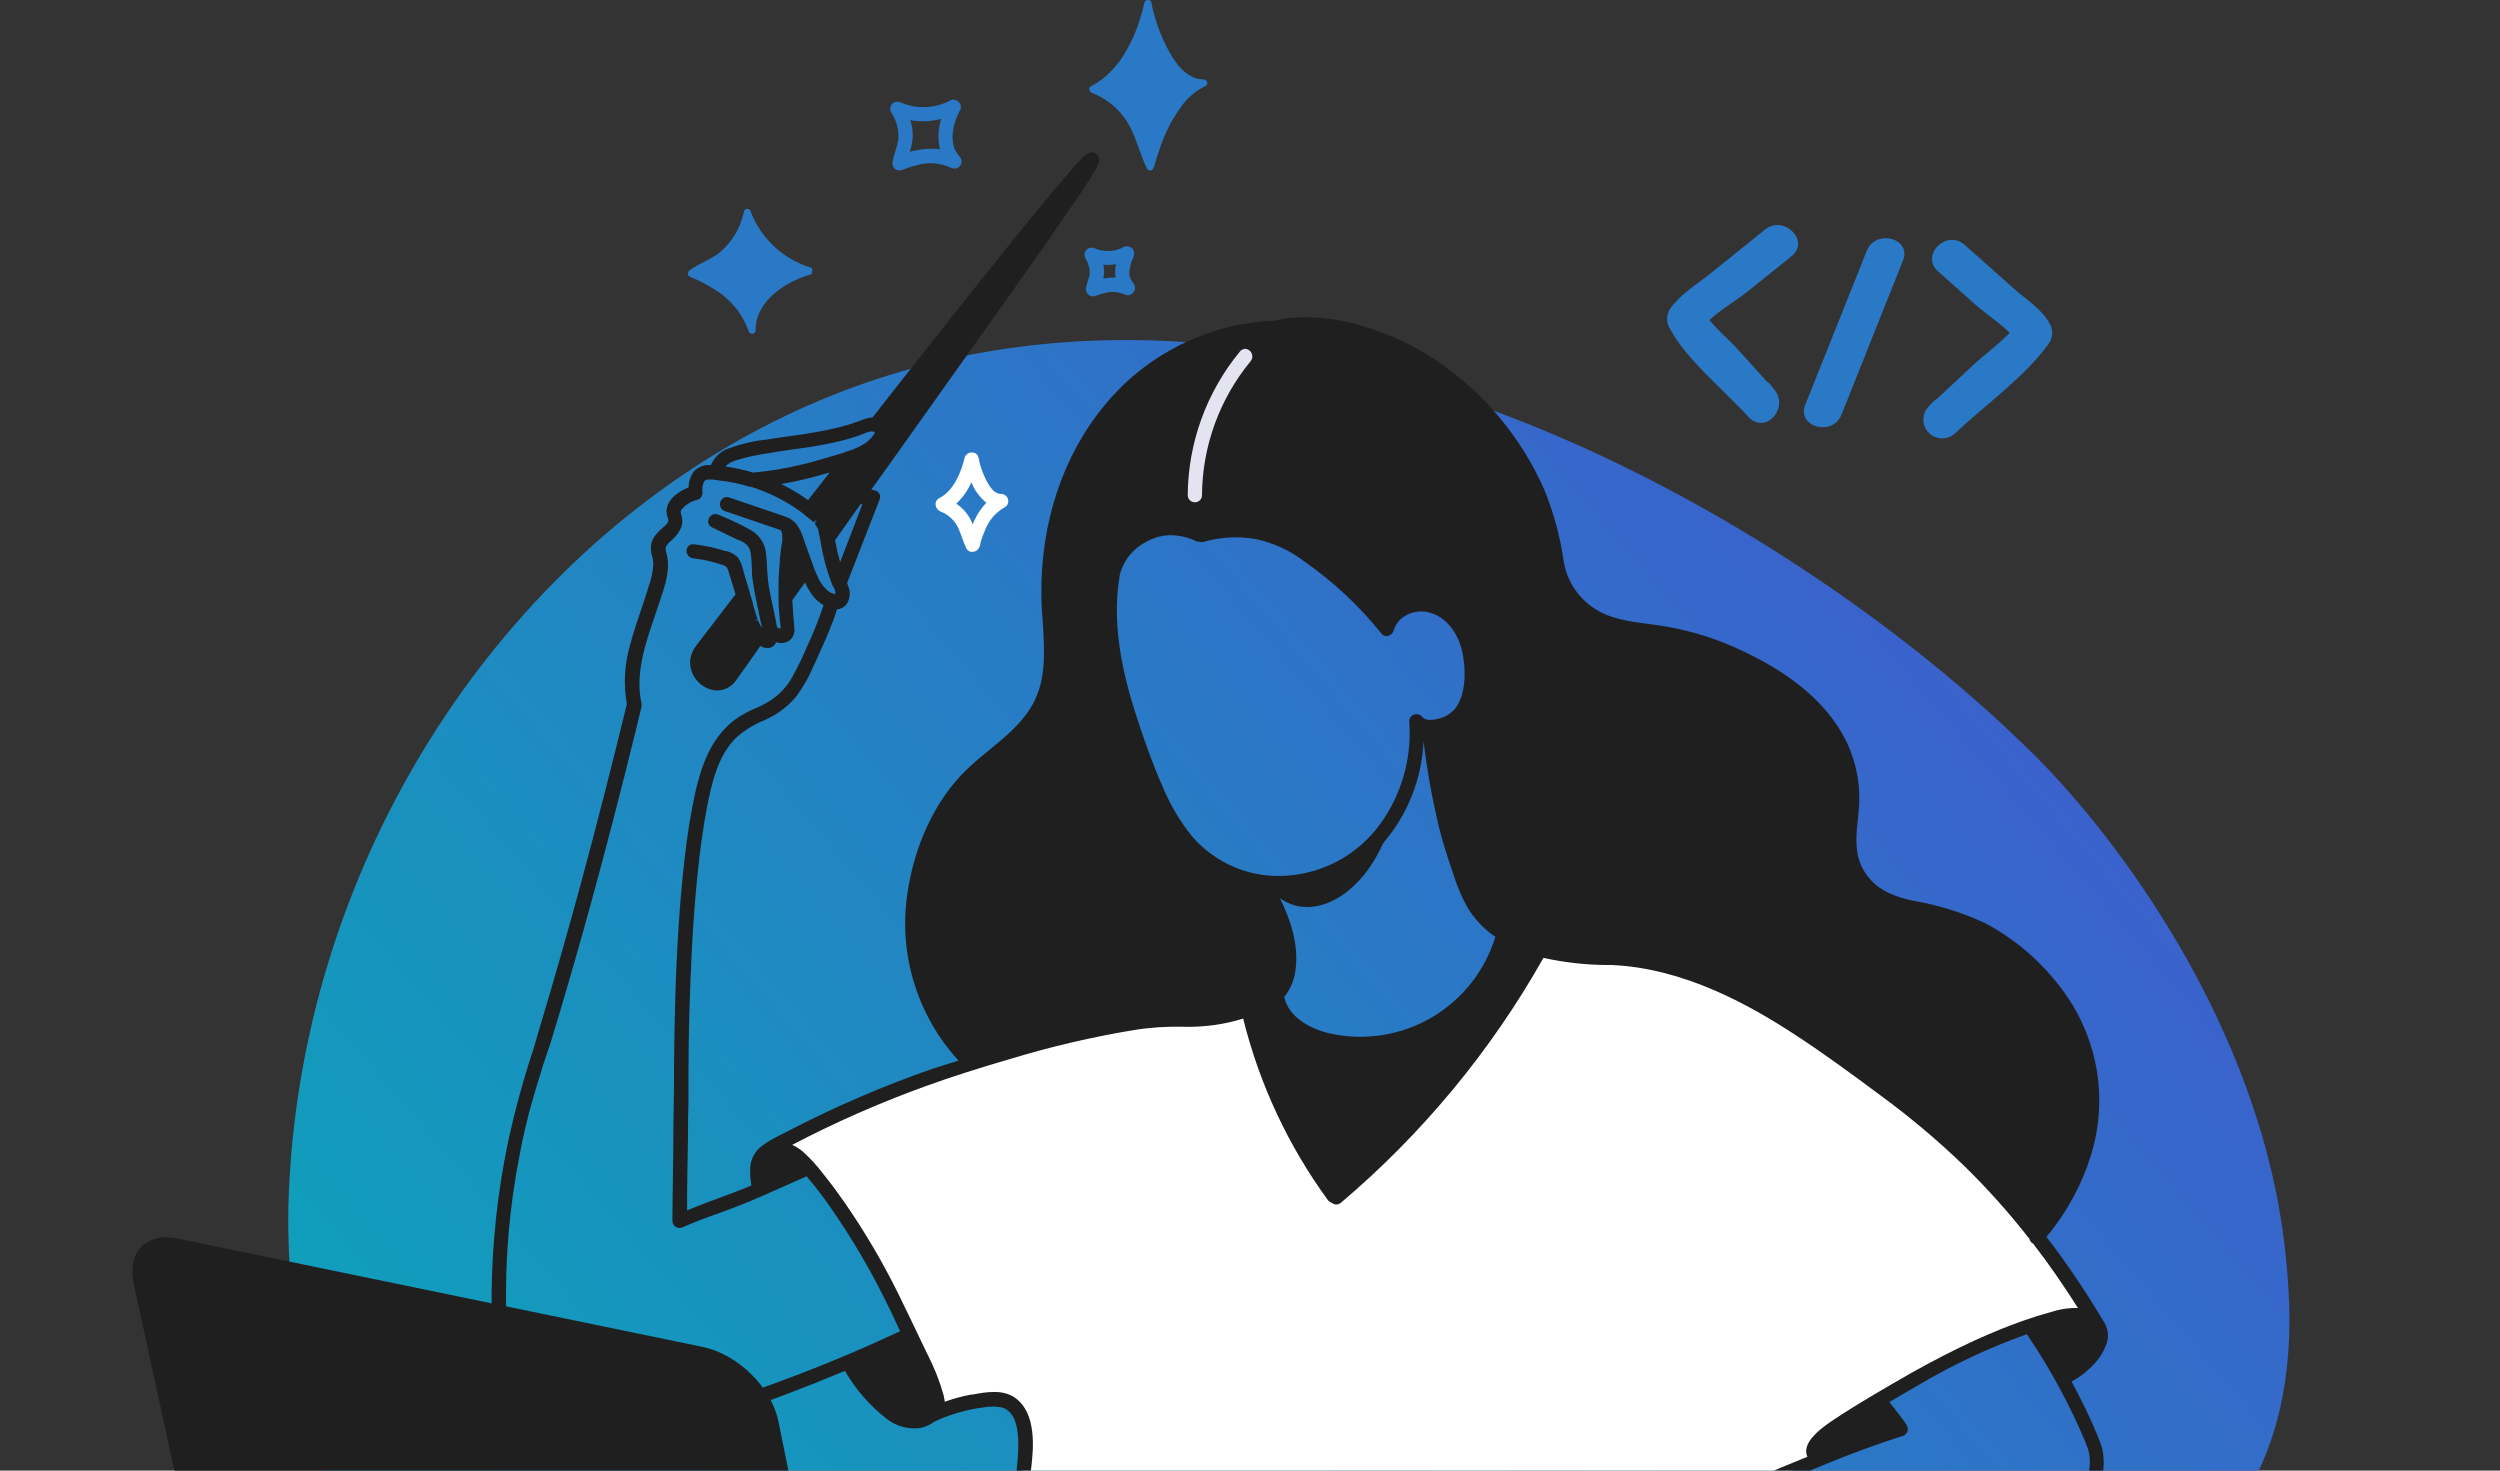 <svg width="340" height="200" viewBox="0 0 340 200" xmlns="http://www.w3.org/2000/svg" xmlns:xlink="http://www.w3.org/1999/xlink" fill="#ff0000">
	<rect x="0" y="0" width="340" height="200" fill="#333333" stroke="none"/>
	<desc>
			Created with Pixso.
	</desc>
	<defs>
		<clipPath id="clip20_32533">
			<rect id="для кого – обрезанно" width="340" height="200" fill="white" fill-opacity="0"/>
		</clipPath>
		<linearGradient x1="311.366" y1="46.257" x2="29.064" y2="288.213" id="paint_linear_3_19270_0" gradientUnits="userSpaceOnUse">
			<stop stop-color="#4651D1"/>
			<stop offset="1" stop-color="#00B5B5"/>
		</linearGradient>
	</defs>
	<g clip-path="url(#clip20_32533)">
		<path id="Vector" d="M294.79 214.62C276.21 227.74 265.83 216.78 242.33 225.91C214.4 236.77 219.58 262.37 193.06 278.66C163.09 297.12 118.34 286.26 90.31 267.69C38.49 233.35 39.06 169.93 39.22 164.03C40.37 120.86 64.26 81.07 98.97 60.73C165.27 21.88 243.85 69.9 276.81 102.83C287.49 113.45 307.51 139.44 310.8 170.24C311.85 180.1 313.4 201.45 294.79 214.62Z" fill="url(#paint_linear_3_19270_0)" fill-opacity="1" fill-rule="nonzero"/>
		<path id="Vector" d="M230.71 219.47C223.09 220.92 215.57 222.92 208.23 225.45C201.06 229.41 196.47 236.87 189.67 241.43C186.87 243.19 183.92 244.69 180.85 245.91L172.54 249.59C170.71 250.38 168.87 251.19 166.96 251.8C166.71 251.93 166.43 252 166.16 252C165.88 252 165.6 251.93 165.35 251.8C165.15 251.59 165.03 251.32 165.02 251.03C165 250.74 165.09 250.45 165.27 250.22C165.65 249.78 166.13 249.45 166.67 249.25L180.43 242.39C180.26 241.42 178.87 241.42 177.91 241.61L157.57 246.38C156.61 246.68 155.59 246.75 154.6 246.58C154.11 246.49 153.66 246.22 153.35 245.83C153.03 245.44 152.86 244.95 152.86 244.45L153.23 244.33C153 244.33 152.77 244.26 152.58 244.14C152.34 243.91 152.2 243.6 152.19 243.27C152.17 242.94 152.29 242.62 152.5 242.37C152.96 241.88 153.53 241.53 154.16 241.34C161.08 238.65 167.96 235.87 174.82 233C176.01 232.51 177.44 231.26 176.66 230.23C176.18 229.82 175.56 229.62 174.93 229.66C171.34 229.8 167.79 230.39 164.34 231.41C156.41 233.75 154.75 233.35 154.14 232.52C154 232.38 153.91 232.2 153.89 232C153.78 229.41 169.38 226.48 170.88 226.18C175.31 225.46 179.6 224.04 183.58 221.95C184.81 221.25 186.35 220.25 186.17 219.48C186.08 219.1 185.62 218.37 183.41 218.39C181.15 218.55 178.88 218.34 176.69 217.77C175.6 217.48 174.6 216.91 173.78 216.12C172.97 215.33 172.37 214.35 172.04 213.27C171.94 212.97 171.94 212.66 172.04 212.36C172.3 211.74 173.16 211.66 173.84 211.78C176.11 212.16 178.13 213.49 180.39 213.92C182.07 214.19 183.77 214.24 185.46 214.06C190.74 213.88 192.35 214.31 196.02 214.31C200.9 214.19 205.74 213.46 210.43 212.13C219.39 209.95 228.24 206.53 246.37 198.87L247.52 198.39C247.32 198.32 247.14 198.2 246.99 198.05C246.84 197.9 246.73 197.72 246.65 197.53C246.31 196.24 248.92 194.53 250.27 193.64C254.97 190.57 259.83 187.74 264.84 185.18C267.84 183.62 270.45 182.46 272.48 181.64C276.37 180.04 275.07 180.93 278.87 179.45C279.72 179.08 280.62 178.87 281.54 178.86C282.85 178.9 284.12 179.33 285.19 180.08C281.9 174.9 278.25 169.95 274.27 165.29C266.24 156.11 257.02 148.05 246.85 141.32C242.08 138.13 231.3 131.02 223.99 130.8C221.16 130.74 218.34 130.52 215.53 130.16C212.97 129.83 210.89 129.44 209.52 129.19C202.41 142.02 193.01 153.45 181.8 162.91C175.82 155.47 171.83 146.63 170.2 137.22C168.78 137.69 167.34 138.07 165.88 138.37C161.79 138.97 155.96 139 154.73 139.1C150.02 139.5 136.55 142.6 123.91 147.5C117.66 149.92 111.56 152.69 105.62 155.8C106.81 156.26 107.92 156.88 108.93 157.64C110.69 159.07 112.15 160.82 113.23 162.81C117.17 168.77 120.71 175 123.82 181.44C124.7 183.23 125.41 185.1 126.3 186.89C126.97 188.06 127.33 189.38 127.35 190.73C127.35 191.2 127.31 191.68 127.22 192.15C128.69 191.74 130.81 191.18 133.39 190.77C135.78 190.36 136.97 190.16 137.51 190.37C140.56 191.59 138.79 200.55 138.03 210.7C137.55 217.11 137.48 223.55 137.81 229.97C141.23 241.37 146.88 247.78 150.89 251.35C173.79 271.4 219.62 263.75 237.97 237.93C242.3 231.75 245.26 224.71 246.64 217.29C241.84 217.7 236.55 218.38 230.71 219.47Z" fill="#FFFFFF" fill-opacity="1" fill-rule="nonzero"/>
		<path id="Vector" d="M132.06 144.67C129.78 142.25 124.56 135.93 124.05 126.91C123.5 117.11 127.94 108.99 131.74 105.71C135.39 102.58 138.12 100.4 141.58 95.63C145.26 90.58 138.89 79.32 146.53 62.74C149.46 56.45 154.35 51.28 160.46 47.98C164.37 45.95 168.68 44.79 173.09 44.59C178.71 44.01 184.38 44.83 189.6 46.99C203.42 52.82 209.1 66.82 209.81 68.66C212.63 75.94 211.02 78.56 214.54 82.15C218.87 86.57 222.87 84.16 232.54 87.74C235.15 88.71 248.08 93.39 251.35 103.86C253.39 110.32 249.8 114.55 253.05 119.58C256.94 125.51 263.43 122.65 272.2 128.06C279.85 132.78 285.16 142.78 284.39 152.46C283.79 158.44 281.18 164.03 276.99 168.33C272.27 162.57 267.1 157.2 261.54 152.25C255.39 146.77 233.95 131.32 223.98 130.88C223.19 130.88 219.94 130.57 215.52 130.24C210.2 129.84 207.21 129 204.48 127.15C200.78 124.63 199.63 120.86 197.33 113.87C195.79 109.02 194.79 104.02 194.35 98.95C195.66 98.64 198 98.95 199.45 95.64C202.37 90.88 198.04 82.3 193.72 82.27C192.63 82.24 191.55 82.55 190.63 83.15C189.72 83.74 189 84.6 188.58 85.61C186.74 83.02 178.44 71.9 166.97 72.25C165.67 72.3 164.39 72.48 163.13 72.8C162 72.29 160.78 72.01 159.53 71.98C158.29 71.95 157.06 72.17 155.9 72.63C153.09 73.91 151.94 76.58 151.34 78.01C150.48 80.08 149.19 84.56 154.41 99.61C159.06 113.02 162.25 115.68 163.86 116.82C166.23 118.49 168.94 119.62 171.8 120.14C171.8 120.14 175.68 125.86 175.07 132.68C174.72 136.5 169.6 138.07 165.87 138.43C162.14 138.79 155.89 138.66 151 139.53C146.1 140.39 132.06 144.67 132.06 144.67Z" fill="#1F1F1F" fill-opacity="1" fill-rule="nonzero"/>
		<path id="Vector" d="M137.11 67.99C137.07 67.76 136.95 67.55 136.77 67.4C136.59 67.25 136.37 67.17 136.13 67.17C135.16 67.17 134.56 66.12 134.14 65.34C133.64 64.37 133.29 63.34 133.08 62.27C133.05 62.05 132.94 61.86 132.77 61.72C132.6 61.59 132.38 61.52 132.16 61.54C131.94 61.53 131.73 61.6 131.55 61.73C131.38 61.86 131.25 62.04 131.19 62.25C130.72 64.19 129.75 66.72 127.74 67.75C127.58 67.82 127.45 67.94 127.36 68.09C127.27 68.24 127.23 68.41 127.24 68.58C127.24 68.79 127.31 68.99 127.43 69.16C127.54 69.34 127.71 69.47 127.9 69.56C128.96 69.96 129.83 70.77 130.32 71.8C130.51 72.21 130.67 72.64 130.83 73.1C131 73.6 131.2 74.1 131.43 74.58C131.49 74.69 131.56 74.79 131.66 74.87C131.76 74.95 131.87 75.01 131.99 75.04C132.09 75.06 132.19 75.06 132.29 75.04C132.46 75.04 132.62 75 132.77 74.92C132.93 74.8 133.06 74.66 133.16 74.49C133.25 74.32 133.31 74.14 133.34 73.95L133.34 73.81C133.5 73.26 133.69 72.73 133.92 72.21C134.41 70.86 135.36 69.73 136.6 69.01C136.79 68.92 136.94 68.78 137.03 68.59C137.13 68.4 137.15 68.19 137.11 67.99ZM130.06 68.5C130.94 67.67 131.63 66.68 132.11 65.58C132.53 66.67 133.24 67.63 134.14 68.37C133.44 69.12 132.87 69.98 132.45 70.91L132.28 71.29C132.16 71 132.03 70.72 131.88 70.44C131.43 69.66 130.81 69 130.06 68.5Z" fill="#FFFFFF" fill-opacity="1" fill-rule="nonzero"/>
		<path id="Vector" d="M163.7 10.8C161.38 10.8 159.82 8.58 158.85 6.73C157.78 4.73 157.02 2.57 156.58 0.34C156.58 0.29 156.56 0.24 156.53 0.19C156.5 0.14 156.47 0.1 156.42 0.07C156.38 0.04 156.33 0.02 156.28 0.01C156.22 -0.01 156.17 -0.01 156.12 0C156.01 -0.01 155.9 0.02 155.82 0.08C155.73 0.14 155.67 0.24 155.65 0.34C154.68 4.63 152.53 9.63 148.37 11.73C147.96 11.94 148.14 12.47 148.49 12.62C150.81 13.52 152.7 15.25 153.8 17.48C154.67 19.24 155.12 21.18 156 22.94C156.04 23.01 156.1 23.07 156.17 23.12C156.25 23.16 156.33 23.18 156.42 23.18C156.9 23.18 156.97 22.6 157.08 22.21C157.29 21.49 157.52 20.78 157.78 20.07C158.48 17.95 159.53 15.96 160.89 14.17C161.7 13.13 162.74 12.28 163.94 11.71C164.41 11.5 164.15 10.81 163.7 10.8Z" fill="#2A79C6" fill-opacity="1" fill-rule="nonzero"/>
		<path id="Vector" d="M279 239.35C276.93 239.35 275.53 237.35 274.65 235.71C273.7 233.92 273.02 232 272.64 230.01C272.64 229.88 272.59 229.76 272.49 229.67C272.4 229.58 272.28 229.53 272.15 229.53C272.02 229.53 271.9 229.58 271.81 229.67C271.72 229.76 271.67 229.88 271.67 230.01C270.76 233.84 268.89 238.3 265.17 240.18C264.76 240.4 264.93 240.92 265.28 241.07C267.34 241.86 269.03 243.4 270.01 245.37C270.79 246.94 271.19 248.67 271.96 250.23C272 250.3 272.06 250.37 272.14 250.41C272.21 250.45 272.3 250.47 272.38 250.47C272.94 250.4 273.01 249.61 273.14 249.17C273.44 248.18 273.8 247.21 274.2 246.25C275.24 243.87 276.73 241.32 279.18 240.19C279.7 240.04 279.45 239.36 279 239.35Z" fill="#2A79C6" fill-opacity="1" fill-rule="nonzero"/>
		<path id="Vector" d="M130.5 21.28C129.03 19.77 129.45 17.1 130.5 15.1C130.58 14.99 130.64 14.86 130.67 14.72C130.69 14.58 130.68 14.44 130.64 14.31C130.62 14.22 130.59 14.14 130.55 14.06C130.43 13.86 130.24 13.7 130.02 13.62C129.89 13.56 129.75 13.53 129.61 13.54C129.47 13.55 129.33 13.6 129.21 13.68C128.18 14.22 127.04 14.52 125.88 14.57C124.72 14.61 123.56 14.39 122.5 13.93C122.3 13.84 122.08 13.81 121.87 13.85C121.66 13.89 121.47 13.99 121.32 14.15C121.18 14.3 121.1 14.49 121.08 14.69C121.05 14.89 121.09 15.1 121.19 15.27C121.95 16.39 122.29 17.73 122.17 19.07C122.08 19.54 121.95 20.01 121.8 20.46C121.62 20.96 121.49 21.48 121.39 22C121.35 22.2 121.36 22.41 121.44 22.6C121.52 22.78 121.66 22.94 121.84 23.04C121.98 23.13 122.16 23.18 122.33 23.18C122.58 23.16 122.82 23.1 123.04 22.99L123.18 22.93C123.7 22.73 124.23 22.57 124.78 22.44C126.3 22.03 127.91 22.16 129.34 22.81C129.55 22.92 129.8 22.95 130.03 22.9C130.26 22.84 130.46 22.7 130.6 22.51C130.73 22.32 130.79 22.1 130.77 21.88C130.75 21.65 130.66 21.44 130.5 21.28ZM123.8 16.35C125.2 16.59 126.63 16.53 128 16.17C127.58 17.51 127.52 18.93 127.83 20.3C126.83 20.18 125.82 20.21 124.84 20.4C124.46 20.46 124.09 20.55 123.73 20.65C123.89 20.17 124.01 19.67 124.08 19.16C124.2 18.2 124.1 17.23 123.8 16.32L123.8 16.35Z" fill="#2A79C6" fill-opacity="1" fill-rule="nonzero"/>
		<path id="Vector" d="M110.4 37.05C110.46 36.96 110.48 36.86 110.47 36.75L110.47 36.61C110.45 36.56 110.43 36.52 110.4 36.48C110.35 36.44 110.29 36.41 110.23 36.39C108.41 35.82 106.73 34.86 105.33 33.56C103.93 32.26 102.83 30.66 102.13 28.88C102.13 28.75 102.08 28.63 101.99 28.54C101.9 28.45 101.77 28.4 101.64 28.4C101.52 28.4 101.39 28.45 101.3 28.54C101.21 28.63 101.16 28.75 101.16 28.88C100.68 31.08 99.48 33.04 97.74 34.46C96.5 35.35 95.03 35.86 93.79 36.76C93.71 36.82 93.64 36.9 93.6 37C93.56 37.1 93.55 37.2 93.57 37.31C93.57 37.68 94.38 37.86 94.65 37.99C95.44 38.34 96.21 38.76 96.94 39.22C99.19 40.5 100.91 42.54 101.8 44.97C101.81 45.03 101.83 45.1 101.86 45.15C101.89 45.21 101.93 45.26 101.99 45.29C102.04 45.33 102.1 45.36 102.16 45.38C102.22 45.4 102.28 45.4 102.35 45.39C102.41 45.38 102.47 45.36 102.53 45.33C102.58 45.3 102.63 45.26 102.67 45.21C102.71 45.15 102.74 45.1 102.76 45.03C102.77 44.97 102.78 44.91 102.77 44.84C102.77 40.96 106.79 38.34 110.15 37.35C110.25 37.35 110.34 37.31 110.41 37.24C110.42 37.21 110.42 37.18 110.42 37.14C110.42 37.11 110.41 37.08 110.4 37.05Z" fill="#2A79C6" fill-opacity="1" fill-rule="nonzero"/>
		<path id="Vector" d="M154.09 38.46C153.88 38.21 153.73 37.92 153.65 37.61C153.57 37.29 153.56 36.96 153.63 36.64C153.67 36.31 153.75 35.99 153.86 35.67C153.94 35.41 154.05 35.15 154.19 34.91L154.19 34.81C154.22 34.74 154.24 34.67 154.25 34.59L154.25 34.45C154.24 34.35 154.22 34.25 154.19 34.16L154.12 33.97C154.06 33.85 153.96 33.75 153.85 33.67C153.74 33.6 153.61 33.55 153.47 33.53C153.36 33.49 153.24 33.48 153.12 33.5C153 33.51 152.89 33.56 152.79 33.62C152.2 33.93 151.54 34.11 150.87 34.13C150.2 34.16 149.53 34.04 148.91 33.79C148.72 33.69 148.5 33.66 148.29 33.69C148.08 33.73 147.89 33.83 147.74 33.99C147.61 34.14 147.52 34.33 147.5 34.54C147.47 34.74 147.52 34.94 147.62 35.12C147.86 35.54 148.04 36 148.15 36.48C148.18 36.62 148.2 36.76 148.2 36.9C148.2 36.97 148.2 37.05 148.2 37.12C148.2 37.22 148.2 37.22 148.2 37.28C148.14 37.56 148.07 37.84 147.97 38.11C147.87 38.45 147.78 38.79 147.71 39.14C147.67 39.34 147.69 39.55 147.77 39.73C147.85 39.92 147.99 40.08 148.16 40.18C148.3 40.27 148.47 40.32 148.64 40.32C148.87 40.3 149.09 40.25 149.3 40.14C149.61 40.02 149.94 39.92 150.27 39.84C151.14 39.6 152.08 39.67 152.91 40.03C153.12 40.14 153.36 40.18 153.59 40.12C153.81 40.07 154.02 39.93 154.15 39.74C154.3 39.56 154.37 39.33 154.36 39.09C154.35 38.85 154.25 38.63 154.09 38.46ZM151.72 37.76C151.2 37.73 150.69 37.76 150.18 37.86L150.05 37.86C150.09 37.72 150.11 37.58 150.12 37.44C150.19 36.96 150.16 36.47 150.05 35.99C150.63 36.05 151.21 36.03 151.78 35.93C151.65 36.53 151.63 37.15 151.72 37.76Z" fill="#2A79C6" fill-opacity="1" fill-rule="nonzero"/>
		<path id="Vector" d="M176.97 123.3C181.54 123.92 187.08 119.35 189.2 111.54C186.78 115.21 183.2 117.95 179.02 119.31C176.68 120.03 174.23 120.28 171.79 120.04C174.01 122.78 176.18 123.23 176.97 123.3Z" fill="#1F1F1F" fill-opacity="1" fill-rule="nonzero"/>
		<path id="Vector" d="M115.3 185.1C116.37 187.37 117.95 189.37 119.91 190.93C121 191.8 123.37 193.68 125.57 193.14C125.9 193.08 126.21 192.96 126.49 192.78C126.77 192.6 127.02 192.37 127.21 192.1C127.47 191.54 127.52 190.9 127.33 190.3C126.36 187.25 125.19 184.28 123.81 181.39L115.3 185.1Z" fill="#1F1F1F" fill-opacity="1" fill-rule="nonzero"/>
		<path id="Vector" d="M257.38 272.21C257.05 272.18 256.73 272.18 256.4 272.21C256.33 272.14 256.23 272.11 256.12 272.11C255.05 272.15 254 272.4 253.02 272.85C252.9 272.9 252.79 272.97 252.71 273.07C252.62 273.17 252.56 273.29 252.53 273.42C252.51 273.54 252.53 273.66 252.58 273.77C252.63 273.89 252.7 273.98 252.8 274.06C253.25 274.3 253.76 274.38 254.26 274.3C255.4 274.32 256.54 274.26 257.67 274.1C257.79 274.1 257.91 274.06 258.02 274C258.13 273.94 258.22 273.86 258.3 273.76C258.38 273.67 258.43 273.55 258.46 273.43C258.48 273.31 258.49 273.19 258.46 273.07C258.39 272.83 258.25 272.62 258.06 272.46C257.86 272.31 257.62 272.22 257.38 272.21Z" fill="#1F1F1F" fill-opacity="1" fill-rule="nonzero"/>
		<path id="Vector" d="M250.98 271.81C251.63 271.57 252.28 271.37 252.93 271.14C254.17 270.85 255.37 270.38 256.48 269.74C256.87 269.5 257.14 269.11 257.24 268.66C257.34 268.22 257.26 267.75 257.03 267.36C256.79 267.02 256.45 266.77 256.06 266.64L255.93 266.64C255.86 266.55 255.79 266.46 255.72 266.38C254.46 265.14 251.94 265.02 250.33 264.77C247.63 264.36 244.9 264.21 242.17 264.32C239.99 264.37 237.82 264.67 235.7 265.22C234.74 265.42 233.81 265.79 232.96 266.29C231.79 267.12 232.05 268.49 233.03 269.34C234.23 270.35 235.63 271.09 237.13 271.52C237.14 271.74 237.2 271.96 237.3 272.16C237.4 272.36 237.54 272.53 237.71 272.68C239.37 274.13 242.11 274.18 244.18 274.38C245.45 274.49 246.73 274.57 248 274.6C248.97 274.6 250.31 274.75 250.6 273.53C250.65 273.32 250.64 273.1 250.56 272.91C250.48 272.71 250.33 272.54 250.15 272.43C249.94 272.3 250.86 271.86 250.98 271.81Z" fill="#1F1F1F" fill-opacity="1" fill-rule="nonzero"/>
		<path id="Vector" d="M252.66 266.22L255.54 237.12L228.18 237.12L231.06 266.22L252.66 266.22Z" fill="#2A79C6" fill-opacity="1" fill-rule="nonzero"/>
		<path id="Vector" d="M255.54 237.12C255.54 240.19 249.42 242.67 241.86 242.67C234.31 242.67 228.18 240.19 228.18 237.12C228.18 234.06 234.31 231.58 241.86 231.58C249.42 231.58 255.54 234.06 255.54 237.12Z" fill="#2A79C6" fill-opacity="1" fill-rule="evenodd"/>
		<path id="Vector" d="M252.67 266.22C252.67 268.64 247.83 270.6 241.86 270.6C235.9 270.6 231.06 268.64 231.06 266.22C231.06 263.8 235.9 261.84 241.86 261.84C247.83 261.84 252.67 263.8 252.67 266.22Z" fill="#2A79C6" fill-opacity="1" fill-rule="evenodd"/>
		<path id="Vector" d="M233.24 247.78C231.9 245.41 229.81 243.57 227.3 242.53C226.03 242.05 224.66 241.93 223.32 242.18C221.99 242.44 220.76 243.07 219.76 243.99C218.91 244.92 218.3 246.04 217.99 247.26C217.67 248.48 217.66 249.76 217.96 250.99C218.64 253.51 220.23 255.7 222.43 257.13C224.94 258.96 227.98 259.81 230.81 261.02C231.25 261.28 231.78 261.35 232.28 261.22C232.78 261.09 233.2 260.76 233.46 260.32C233.72 259.88 233.79 259.35 233.66 258.85C233.53 258.35 233.21 257.93 232.77 257.67C230.64 256.76 228.42 256.06 226.36 254.99C224.72 254.25 223.32 253.06 222.33 251.56C222.19 251.34 222.07 251.11 221.96 250.87C221.96 250.77 221.96 250.79 221.85 250.55C221.75 250.31 221.75 250.16 221.71 249.97L221.65 249.66C221.65 249.88 221.65 249.66 221.65 249.58C221.65 249.33 221.65 249.1 221.65 248.87C221.65 248.63 221.65 248.66 221.65 248.57C221.65 248.32 221.73 248.18 221.78 247.98C221.84 247.79 222.01 247.38 221.9 247.61C222 247.41 222.11 247.21 222.24 247.02C222.52 246.67 222.87 246.38 223.28 246.19C223.96 245.94 224.69 245.88 225.4 246.02C227.34 246.44 228.78 247.96 229.87 249.73C230 249.95 230.17 250.14 230.37 250.3C230.57 250.45 230.81 250.56 231.05 250.63C231.3 250.69 231.56 250.71 231.81 250.67C232.06 250.64 232.31 250.55 232.53 250.42C232.97 250.16 233.29 249.74 233.43 249.24C233.56 248.74 233.48 248.21 233.23 247.77L233.24 247.78Z" fill="#2A79C6" fill-opacity="1" fill-rule="nonzero"/>
		<path id="Vector" d="M241.86 235.33C235.77 235.33 230.84 237.33 230.84 239.8C230.85 240.03 230.89 240.26 230.97 240.47C234.42 241.92 238.12 242.67 241.86 242.67C245.6 242.67 249.31 241.92 252.75 240.47C252.83 240.26 252.88 240.03 252.89 239.8C252.89 237.33 247.95 235.33 241.86 235.33Z" fill="#1F1F1F" fill-opacity="1" fill-rule="nonzero"/>
		<path id="Vector" d="M286.49 182.75C286.68 182.22 286.73 181.65 286.64 181.09C286.55 180.54 286.33 180.01 285.99 179.56C283.66 175.63 281.1 171.84 278.32 168.21C281.17 164.79 283.29 160.83 284.54 156.55C285.55 153.01 285.77 149.29 285.18 145.65C284.58 142.02 283.2 138.55 281.12 135.51C278.31 131.41 274.56 128.03 270.18 125.65C267.04 124.15 263.72 123.1 260.29 122.52C257.62 121.95 254.94 121.04 253.37 118.21C252.22 116.11 252.4 113.83 252.67 111.41C252.74 110.76 252.8 110.11 252.84 109.47C253.04 105.69 252.02 101.94 249.93 98.78C246.91 94.19 241.87 90.48 234.52 87.44C231.18 86.12 227.68 85.25 224.1 84.85C221.48 84.5 218.77 84.14 216.6 82.59C215.54 81.86 214.65 80.91 213.97 79.82C213.29 78.73 212.84 77.51 212.65 76.24C212.17 72.95 211.3 69.74 210.05 66.66C206.94 59.56 201.89 53.48 195.48 49.12C192.42 47.03 189.06 45.44 185.5 44.41C182.18 43.34 178.67 42.95 175.19 43.26C174.59 43.34 173.99 43.46 173.41 43.62C173.32 43.61 173.23 43.61 173.14 43.62C168.75 43.82 164.45 44.93 160.52 46.9C156.59 48.86 153.11 51.62 150.31 55.01C144.55 61.91 141.47 71.18 141.63 81.11C141.63 82.24 141.73 83.42 141.81 84.55C142.06 88.44 142.33 92.4 140.45 95.78C139.05 98.3 136.77 100.18 134.55 101.99C133.47 102.87 132.36 103.79 131.36 104.77C127.27 108.75 124.38 114.83 123.42 121.43C122.79 125.51 123.09 129.67 124.3 133.62C125.5 137.57 127.57 141.2 130.36 144.24L126.89 145.33C120.14 147.67 113.57 150.51 107.22 153.8C106.25 154.29 105.28 154.77 104.38 155.31C104.27 155.36 104.18 155.44 104.11 155.52C103.44 155.89 102.89 156.43 102.52 157.09C102.16 157.75 101.98 158.51 102.03 159.27C102.02 159.92 102.07 160.57 102.19 161.21C101.41 161.55 100.61 161.88 99.8 162.18L97.5 163.04C96.17 163.55 94.79 164.02 93.44 164.62C93.44 161.26 93.51 157.82 93.57 154.54C93.57 152.99 93.57 151.44 93.63 149.89C93.63 148.57 93.63 147.26 93.63 145.95C93.63 143.28 93.69 140.62 93.75 137.97C93.93 131.09 94.26 125.1 94.79 119.64C95.17 115.82 95.59 112.76 96.11 110C96.82 106.33 97.65 102.85 100 100.44C101.14 99.39 102.45 98.56 103.88 97.99L104.17 97.85C105.77 97.13 107.18 96.06 108.3 94.71C109.28 93.37 110.1 91.92 110.73 90.39L110.88 90.07C111.71 88.23 112.59 86.34 113.31 84.41C113.49 83.9 113.67 83.44 113.83 82.87C114.1 82.85 114.37 82.77 114.61 82.63C114.85 82.5 115.05 82.3 115.2 82.08C115.41 81.72 115.53 81.31 115.56 80.9C115.59 80.48 115.51 80.07 115.35 79.69L115.2 79.29L119.63 67.93C119.68 67.82 119.7 67.7 119.7 67.58C119.7 67.46 119.68 67.34 119.63 67.22C119.57 67.1 119.48 66.98 119.38 66.89C119.27 66.8 119.14 66.74 119.01 66.7C118.84 66.65 118.67 66.61 118.5 66.58L121.06 63.01L132.93 46.31L134.23 44.47C138.03 39.12 142 33.58 145.72 28.07L146.01 27.64C146.98 26.26 147.96 24.82 148.81 23.35L148.92 23.19C149.14 22.86 149.31 22.5 149.44 22.12C149.51 21.91 149.52 21.69 149.46 21.48C149.4 21.27 149.28 21.09 149.12 20.94C148.96 20.82 148.77 20.74 148.56 20.72C148.36 20.7 148.15 20.75 147.97 20.85C147.63 21.04 147.32 21.3 147.06 21.62L146.92 21.77C146.35 22.36 145.8 22.98 145.27 23.61C143.4 25.75 141.65 27.89 139.72 30.26C133.79 37.52 128.06 44.83 121.17 53.57L118.68 56.76C118.1 56.81 117.53 56.96 117 57.21L116.61 57.35C115.79 57.65 114.96 57.9 114.11 58.11C111.92 58.63 109.7 59.03 107.46 59.31C106.33 59.47 105.19 59.63 104.06 59.82L103.81 59.82C102.23 60.03 100.68 60.41 99.18 60.95C98.62 61.13 98.11 61.43 97.68 61.83C97.25 62.23 96.91 62.72 96.68 63.26C96.23 63.21 95.77 63.27 95.35 63.44C94.93 63.61 94.56 63.88 94.27 64.23C93.87 64.84 93.65 65.55 93.65 66.28C92.03 66.92 90.39 68.22 90.68 69.92C90.71 70.08 90.75 70.24 90.8 70.39C90.88 70.56 90.91 70.76 90.87 70.94C90.74 71.21 90.54 71.44 90.3 71.62L90.03 71.88C89.47 72.31 89.01 72.87 88.7 73.51C88.46 74.21 88.46 74.98 88.7 75.68C88.8 76.04 88.85 76.4 88.86 76.76C88.78 77.83 88.55 78.88 88.17 79.88L88.04 80.33C87.76 81.24 87.45 82.15 87.14 83.07C86.63 84.58 86.1 86.15 85.69 87.72C84.93 90.33 84.78 93.08 85.25 95.76C83.14 104.44 81.1 112.37 79.03 120.05C77.18 126.85 75.37 133.21 73.5 139.41L72.53 142.72C71.14 146.92 69.98 151.19 69.05 155.52C67.67 162.18 66.94 168.96 66.86 175.76C66.82 178.92 67.06 182.08 67.57 185.2C67.79 186.58 68.11 187.93 68.54 189.25C69.16 190.85 70 192.34 71.03 193.7C71.4 194.19 71.73 194.71 72 195.27C72.05 195.38 72.12 195.48 72.2 195.56C72.29 195.65 72.39 195.71 72.5 195.75C72.62 195.79 72.74 195.81 72.86 195.81C72.98 195.8 73.1 195.77 73.21 195.71C73.33 195.66 73.45 195.59 73.54 195.49C73.64 195.4 73.72 195.28 73.76 195.16C73.81 195.03 73.84 194.9 73.83 194.76C73.82 194.63 73.79 194.49 73.73 194.37C73.34 193.58 72.87 192.83 72.33 192.13C72.03 191.71 71.73 191.29 71.47 190.86C70.68 189.51 70.12 188.05 69.81 186.52C69.19 183.63 68.86 180.68 68.83 177.72C68.72 171.03 69.29 164.34 70.54 157.76C71.04 154.94 71.69 152.14 72.49 149.39C72.93 147.81 73.46 146.23 73.92 144.68C74.24 143.71 74.56 142.74 74.9 141.77C76.7 135.85 78.53 129.55 80.32 123.04C82.38 115.53 84.39 107.79 86.46 99.38L87.25 96.12C87.26 96.07 87.26 96.02 87.25 95.97C87.26 95.9 87.26 95.84 87.25 95.77C87.26 95.74 87.26 95.71 87.25 95.69C86.36 91.69 87.72 87.7 89.03 83.84C89.23 83.24 89.44 82.65 89.63 82.06L89.85 81.43C90.49 79.49 91.22 77.32 90.63 75.2C90.51 74.75 90.47 74.52 90.63 74.23C90.8 73.98 91.01 73.75 91.24 73.56L91.49 73.33C91.96 72.91 92.34 72.39 92.6 71.82C92.8 71.38 92.85 70.9 92.75 70.43C92.75 70.28 92.68 70.16 92.65 70.03C92.56 69.68 92.53 69.56 92.65 69.37C93.19 68.67 93.96 68.17 94.83 67.98L94.99 67.9C95.06 67.87 95.13 67.83 95.19 67.79C95.31 67.69 95.4 67.57 95.46 67.43C95.52 67.29 95.55 67.13 95.54 66.98C95.46 66.45 95.55 65.91 95.79 65.43C96.05 65.09 96.92 65.21 97.49 65.29L97.87 65.35C99.26 65.51 100.64 65.79 101.98 66.2L102.1 66.2L102.31 66.26L102.77 66.41C104.36 66.96 105.88 67.67 107.32 68.54C108 68.96 108.67 69.41 109.27 69.87L109.35 69.93C109.41 70 109.47 70.06 109.54 70.12C109.92 70.39 110.28 70.69 110.61 71.01L110.96 70.68L110.71 71.12L111.08 70.8L110.82 71.24C110.9 71.34 110.97 71.45 111.03 71.56C111.08 71.63 111.12 71.7 111.16 71.78L111.25 71.97C111.25 72.08 111.32 72.19 111.35 72.29L111.35 72.42C111.35 72.57 111.42 72.71 111.45 72.86C111.45 73.03 111.52 73.21 111.55 73.38L111.61 73.76C111.77 74.74 111.98 75.71 112.24 76.67C112.45 77.46 112.71 78.26 113 79.03C113.04 79.14 113.09 79.25 113.15 79.38C113.17 79.55 113.25 79.72 113.37 79.85C113.54 80.15 113.63 80.48 113.62 80.82C113.5 80.77 113.38 80.73 113.25 80.73C112.97 80.62 112.72 80.46 112.5 80.27C112.02 79.83 111.63 79.31 111.34 78.72C111.05 78.14 110.8 77.53 110.6 77.01C110.56 76.82 110.51 76.64 110.43 76.47L109.4 73.62C109.34 73.47 109.29 73.31 109.24 73.15C109.03 72.39 108.65 71.68 108.14 71.08C107.93 70.88 107.71 70.71 107.46 70.56C107.34 70.48 107.22 70.42 107.08 70.38C106.68 70.21 106.27 70.06 105.85 69.93L99.15 67.65C99.04 67.61 98.91 67.59 98.79 67.6C98.67 67.61 98.55 67.64 98.44 67.7C98.33 67.75 98.23 67.83 98.15 67.92C98.07 68.02 98.01 68.13 97.98 68.24C97.93 68.37 97.91 68.5 97.91 68.63C97.92 68.76 97.95 68.88 98.01 69C98.07 69.12 98.14 69.23 98.24 69.31C98.34 69.4 98.46 69.46 98.58 69.51L104.99 71.69L105.34 71.81C105.64 71.91 105.95 72.01 106.23 72.13C106.32 72.36 106.37 72.6 106.39 72.85C106.39 73 106.39 73.16 106.39 73.31C106.39 73.47 106.39 73.78 106.31 74.01L106.23 74.54C106.18 74.93 106.14 75.32 106.1 75.71L106.05 76.15C106.05 76.24 106.05 76.33 106.05 76.51C105.98 77.27 105.92 78.04 105.89 78.79C105.86 79.55 105.89 80.38 105.89 81.42C105.89 81.43 105.89 81.45 105.89 81.46C105.89 82 105.89 82.52 105.95 83.06C106 83.77 106.06 84.48 106.15 85.17C106.14 85.24 106.14 85.3 106.15 85.37C106.14 85.42 106.14 85.47 106.15 85.52C106.02 85.48 105.9 85.42 105.78 85.35L105.67 85.3C105.58 84.75 105.47 84.2 105.36 83.66L105.14 82.6C104.92 81.63 104.71 80.66 104.54 79.63C104.42 78.82 104.37 78.04 104.32 77.19C104.32 76.65 104.26 76.1 104.21 75.56C104.19 74.87 103.99 74.2 103.64 73.6C103.29 73 102.8 72.51 102.21 72.15C101.24 71.6 100.24 71.1 99.21 70.65L97.74 70.01C97.62 69.95 97.5 69.92 97.36 69.91C97.23 69.9 97.1 69.92 96.98 69.96C96.85 70.01 96.74 70.08 96.64 70.17C96.54 70.26 96.47 70.37 96.41 70.49C96.36 70.59 96.32 70.71 96.31 70.83C96.3 70.96 96.32 71.08 96.35 71.19C96.39 71.31 96.46 71.42 96.54 71.51C96.62 71.6 96.72 71.67 96.83 71.72L97.86 72.22L100.42 73.45L100.51 73.45C100.94 73.62 101.33 73.87 101.66 74.19C101.94 74.56 102.11 75.01 102.13 75.48C102.2 76.04 102.23 76.6 102.25 77.19C102.27 77.78 102.25 78.42 102.39 79.05C102.55 80.3 102.81 81.54 103.06 82.71L103.12 82.97L103.44 84.49C103.47 84.66 103.5 84.83 103.55 85C103.55 85.15 103.61 85.29 103.65 85.44C103.41 85.09 103.21 84.71 103.07 84.31L102.62 84.49L103.03 84.19C102.83 83.69 102.69 83.16 102.52 82.58L102.39 82.1C102.39 81.88 102.28 81.68 102.22 81.46L102 80.73C102 80.71 102 80.69 102 80.67C101.72 79.7 101.43 78.72 101.11 77.69C101.11 77.58 101.05 77.45 101.01 77.33C100.89 76.77 100.66 76.25 100.33 75.79C99.88 75.36 99.32 75.06 98.71 74.93L98.6 74.93C97.22 74.48 95.81 74.18 94.37 74.02C94.22 74 94.06 74.02 93.91 74.08C93.77 74.13 93.64 74.23 93.55 74.35C93.45 74.49 93.38 74.66 93.37 74.83C93.35 75 93.38 75.17 93.45 75.32C93.52 75.49 93.63 75.63 93.77 75.74C93.91 75.84 94.08 75.91 94.26 75.93C95.69 76.09 97.1 76.41 98.45 76.9C98.88 77.06 98.99 77.36 99.16 77.99L99.26 78.31C99.48 79 99.7 79.7 99.9 80.39L100.03 80.83L94.71 87.77C94.25 88.35 93.95 89.05 93.86 89.79C93.81 90.58 94 91.36 94.41 92.03C94.81 92.71 95.41 93.24 96.13 93.57C96.81 93.91 97.59 93.99 98.32 93.8C99.06 93.6 99.7 93.14 100.11 92.51C101.01 91.29 101.87 90.05 102.74 88.81L103.41 87.84C103.76 88.08 104.2 88.18 104.62 88.12C104.82 88.08 105.01 87.99 105.17 87.87C105.33 87.74 105.46 87.58 105.54 87.4C105.54 87.38 105.54 87.35 105.54 87.33C106 87.5 106.5 87.5 106.95 87.33C107.33 87.18 107.64 86.91 107.84 86.55C108.03 86.2 108.1 85.79 108.02 85.39L108.02 85.27C107.91 84.08 107.81 82.84 107.76 81.63L109.02 79.85L109.48 79.21C109.8 79.93 110.21 80.61 110.7 81.23C111.08 81.65 111.52 82.02 112 82.3C111.5 83.83 110.92 85.33 110.27 86.8L109.87 87.69C109.23 89.21 108.52 90.69 107.72 92.13C106.96 93.48 105.86 94.61 104.54 95.42C103.92 95.79 103.27 96.12 102.6 96.39C101.78 96.74 101 97.16 100.26 97.65C96.67 100.15 95.4 104.25 94.61 107.54C93.94 110.6 93.44 113.7 93.1 116.82C92.46 122.42 92.05 128.48 91.83 136.04C91.74 138.95 91.7 141.87 91.67 144.78L91.67 147.49L91.58 153.52C91.58 157.35 91.48 161.17 91.45 165L91.45 166.05C91.45 166.2 91.49 166.36 91.56 166.5C91.64 166.64 91.75 166.75 91.88 166.84C92.02 166.93 92.18 166.98 92.35 167C92.52 167.01 92.69 166.98 92.85 166.91C94.49 166.17 96.2 165.54 97.85 164.97C98.82 164.62 99.73 164.27 100.67 163.9C102.68 163.11 104.67 162.22 106.6 161.35C107.63 160.89 108.66 160.43 109.7 159.98C111.04 161.55 112.28 163.2 113.43 164.91C115.93 168.56 118.18 172.38 120.16 176.34C120.84 177.68 121.49 179.04 122.11 180.39L122.42 181.04C113.23 185.36 103.74 188.98 94.01 191.89C91.21 192.7 88.46 193.38 85.83 193.93C85.68 193.96 85.53 194.03 85.41 194.14C85.29 194.24 85.2 194.38 85.15 194.53C85.1 194.69 85.09 194.87 85.13 195.04C85.16 195.21 85.25 195.37 85.37 195.5C85.49 195.63 85.64 195.73 85.81 195.79C85.98 195.84 86.16 195.84 86.34 195.8C94.87 194.02 103.69 191.13 114.91 186.44C116.35 188.94 118.27 191.15 120.55 192.93C121.19 193.44 121.91 193.81 122.69 194.03C123.47 194.25 124.29 194.31 125.09 194.22C125.83 194.08 126.54 193.77 127.14 193.31C128.51 192.68 129.94 192.18 131.41 191.83C132.23 191.63 133.05 191.49 133.88 191.39C134.63 191.27 135.39 191.27 136.13 191.39C138.63 191.95 138.62 195.74 138.4 198.55C138.26 200.17 138.03 201.81 137.81 203.41C137.55 205.2 137.29 207.06 137.16 208.91C136.94 212.45 136.95 216.1 136.96 219.33L136.96 219.47C136.96 221.36 136.96 223.23 136.96 225.12C136.96 226.09 136.96 227.06 136.88 227.97L136.88 228.29C136.88 228.73 136.88 229.9 136.79 230.49C136.69 230.53 136.59 230.6 136.51 230.68C136.42 230.78 136.36 230.89 136.32 231.01C136.27 231.13 136.26 231.26 136.27 231.38C136.27 231.59 136.33 231.78 136.44 231.95C136.55 232.13 136.7 232.26 136.88 232.35C137.08 232.43 137.29 232.46 137.5 232.43C137.71 232.4 137.9 232.32 138.07 232.19C138.34 231.91 138.54 231.56 138.66 231.19C138.78 230.81 138.81 230.41 138.75 230.02C138.75 229.87 138.75 229.72 138.75 229.59C138.84 227.84 138.9 225.93 138.92 223.59C138.92 222.24 138.92 220.88 138.92 219.52C138.92 216.87 138.92 214.12 139 211.42C139.08 209.24 139.22 207.31 139.44 205.51C139.54 204.54 139.69 203.65 139.83 202.72C139.96 201.78 140.14 200.61 140.26 199.54C140.52 197.16 141.07 192.21 138.02 190.08C136.33 188.9 134.05 189.33 132.19 189.67L132.02 189.67C130.82 189.9 129.64 190.22 128.49 190.64C128.45 190.31 128.39 189.99 128.31 189.67C127.76 187.73 127.01 185.86 126.08 184.07L125.69 183.26C124.36 180.46 123.18 178.01 122.09 175.79C120.02 171.62 117.66 167.6 115.02 163.76C114.05 162.37 113.15 161.13 112.21 159.96L111.92 159.6C111.11 158.52 110.19 157.52 109.18 156.61C108.74 156.25 108.25 155.94 107.74 155.7C113.63 152.62 119.72 149.94 125.97 147.69C129.42 146.44 133.2 145.24 137.52 143.98C142.97 142.33 148.52 141.03 154.14 140.1C156.41 139.73 158.7 139.58 160.99 139.64C163.73 139.71 166.46 139.34 169.07 138.53C171.28 147.43 175.19 155.82 180.6 163.22C180.73 163.39 180.9 163.51 181.1 163.57C181.28 163.72 181.5 163.81 181.74 163.81C181.97 163.81 182.2 163.72 182.37 163.57C193.45 154.19 202.78 142.91 209.91 130.27C212.66 130.88 215.46 131.2 218.28 131.24L219.17 131.24C229.12 131.67 238.04 136.77 243.89 140.57C247.83 143.12 251.5 145.82 255.88 149.07C259.83 151.98 263.59 155.14 267.12 158.55C270.29 161.65 273.26 164.97 275.99 168.47C276.02 168.62 276.09 168.75 276.18 168.87C276.27 168.98 276.38 169.08 276.51 169.14C278.6 171.84 280.64 174.79 282.6 177.89C282.38 177.89 282.14 177.89 281.91 177.89C280.92 177.93 279.94 178.11 279 178.42L278.68 178.51C277.56 178.81 276.42 179.17 275.18 179.61C273.13 180.33 271 181.19 268.64 182.26C265.62 183.64 262.71 185.17 259.99 186.69C256.61 188.63 253.12 190.63 249.81 192.8L249.71 192.87C247.77 194.12 245.83 195.61 245.65 197.15C245.61 197.48 245.66 197.82 245.81 198.12C243.86 198.91 241.92 199.71 240.05 200.51C237.85 201.42 235.64 202.35 233.43 203.24C227.88 205.49 221.42 208.05 214.92 209.96C211.78 210.88 208.6 211.67 205.47 212.3C201.26 213.16 196.95 213.46 192.65 213.21C190.97 213.11 189.17 213.01 187.36 213.03C186.7 213.03 186.02 213.03 185.35 213.1C184.1 213.18 182.85 213.18 181.61 213.1C180.17 212.91 178.77 212.5 177.45 211.91C176.92 211.7 176.4 211.49 175.87 211.3C174.86 210.86 173.74 210.69 172.64 210.79C172.37 210.83 172.12 210.92 171.89 211.06C171.66 211.2 171.46 211.38 171.31 211.6C171.15 211.82 171.04 212.06 170.97 212.32C170.91 212.59 170.9 212.86 170.95 213.12C171.14 214.13 171.57 215.09 172.18 215.91C172.8 216.73 173.6 217.41 174.51 217.88C176.72 218.97 179.17 219.48 181.63 219.35C181.9 219.35 182.19 219.35 182.48 219.35C183.26 219.26 184.05 219.33 184.81 219.53C184.9 219.56 184.98 219.59 185.06 219.64C184.82 219.92 184.53 220.17 184.2 220.36C183.72 220.68 183.23 220.98 182.72 221.25C181.65 221.84 180.54 222.36 179.4 222.81C176.01 224.03 172.51 224.95 168.96 225.55C167.4 225.86 165.8 226.19 164.23 226.53C161.5 227.11 158.82 227.9 156.22 228.91C154.8 229.5 153.13 230.33 152.86 231.57C152.81 231.87 152.84 232.18 152.93 232.46C153.03 232.75 153.2 233.01 153.42 233.22C154.6 234.47 156.72 234.1 158.12 233.85L158.34 233.85C160.14 233.51 161.93 233.08 163.69 232.55C164.9 232.21 166.13 231.87 167.35 231.58C169.34 231.09 171.37 230.76 173.41 230.61L173.78 230.61C174.3 230.61 175.53 230.44 175.81 230.79C175.81 230.85 175.81 230.87 175.81 230.91C175.71 231.26 174.94 231.8 174.28 232.09C170.3 233.85 166.17 235.48 162.18 237.06L159.2 238.23L155.42 239.73L154.64 240.02C153.76 240.28 152.93 240.67 152.17 241.18C151.73 241.49 151.4 241.92 151.22 242.43C151.05 242.93 151.04 243.48 151.2 243.99C151.31 244.3 151.5 244.58 151.75 244.79C151.89 245.59 152.3 246.32 152.93 246.84C153.56 247.36 154.35 247.64 155.16 247.62C156.06 247.62 156.95 247.49 157.82 247.25L177.58 242.6L172.6 245.09L170.32 246.2C168.75 246.95 167.13 247.73 165.6 248.59C165.09 248.8 164.66 249.16 164.36 249.62C164.06 250.08 163.9 250.61 163.9 251.16C163.91 251.42 163.97 251.67 164.08 251.9C164.2 252.13 164.36 252.34 164.56 252.5C164.95 252.82 165.44 252.99 165.95 252.98L166.25 252.98C167.28 252.79 168.27 252.47 169.21 252.01L169.82 251.75C170.89 251.33 171.94 250.87 173 250.4L181.12 246.87C183.22 245.95 185.38 245.01 187.44 243.89C191.28 241.66 194.76 238.86 197.77 235.61L198.61 234.76C201.63 231.69 204.76 228.51 208.48 226.41C214.64 224.3 220.92 222.56 227.28 221.19C234.77 219.63 242.35 218.54 249.97 217.92C251.57 217.77 253.17 217.66 254.76 217.54C258.65 217.24 262.68 216.94 266.6 216.35C270.15 215.81 274.69 214.86 278.39 212.22C280.22 210.89 281.79 209.25 283.03 207.36C284.66 204.93 286.51 201.29 286.03 197.7C285.93 196.96 285.7 196.24 285.37 195.57L285.37 195.47C284.29 192.88 283.07 190.35 281.73 187.88C282.63 187.42 283.45 186.83 284.17 186.12C285.22 185.22 286.02 184.06 286.49 182.75ZM174.15 122.33C173.96 121.93 173.75 121.52 173.49 121.07L173.69 121.07C176.38 121.1 179.04 120.56 181.5 119.49C183.97 118.41 186.17 116.82 187.97 114.82C191.39 110.93 193.38 105.98 193.6 100.8C194.07 104.72 194.77 108.61 195.69 112.45C196.17 114.4 196.78 116.34 197.58 118.67L197.63 118.83C198.12 120.42 198.77 121.96 199.58 123.42C200.54 125 201.83 126.37 203.37 127.41C201.96 132.03 198.86 135.95 194.69 138.39C190.52 140.82 185.58 141.59 180.87 140.55C178.22 139.95 175.23 138.34 174.66 135.58C175.41 134.65 175.91 133.55 176.12 132.37C176.65 129.42 175.99 126.06 174.15 122.33ZM189 86.39C189.12 86.33 189.23 86.25 189.33 86.14C189.42 86.04 189.48 85.92 189.52 85.79C189.65 85.33 189.88 84.91 190.18 84.54C190.48 84.18 190.85 83.88 191.27 83.66C192.3 83.12 193.5 83.01 194.6 83.36C196.76 84.05 198.37 86.12 198.92 88.9C199.37 91.2 199.37 94.34 198 96.24C197.4 97 196.56 97.53 195.62 97.75C195.13 97.88 193.91 98.12 193.44 97.51C193.41 97.46 193.36 97.42 193.31 97.39C193.28 97.35 193.24 97.32 193.19 97.29L193.08 97.22C192.94 97.16 192.8 97.12 192.65 97.12C192.5 97.12 192.36 97.16 192.22 97.22C192.12 97.26 192.02 97.32 191.94 97.4C191.85 97.48 191.79 97.57 191.75 97.68C191.65 97.86 191.62 98.08 191.67 98.29C192 103.23 190.58 108.14 187.66 112.14C186.21 114.11 184.36 115.75 182.22 116.95C180.09 118.14 177.72 118.87 175.28 119.07C172.82 119.3 170.33 118.93 168.04 118C165.75 117.06 163.71 115.6 162.1 113.72C160.45 111.67 159.11 109.39 158.11 106.96C156.87 104.17 155.85 101.29 155.03 98.85C153.09 93.12 151 85.6 152.29 78.19C152.53 77.22 152.98 76.31 153.61 75.53C154.24 74.75 155.03 74.12 155.92 73.67C156.93 73.1 158.07 72.79 159.23 72.79C160.43 72.8 161.6 73.08 162.68 73.6C162.82 73.65 162.97 73.68 163.12 73.68C163.32 73.75 163.54 73.75 163.74 73.68C166.06 73.02 168.5 72.9 170.87 73.33C173.23 73.85 175.45 74.88 177.37 76.34C181.32 79.09 184.85 82.39 187.86 86.15C187.99 86.32 188.17 86.45 188.38 86.49C188.59 86.54 188.81 86.5 189 86.39ZM198.25 114.41L198.14 114.04C196.86 109.36 195.96 104.59 195.44 99.77C196.11 99.66 196.76 99.46 197.38 99.17C199.38 98.2 200.64 96.26 200.99 93.45C201.44 90.64 200.98 87.77 199.66 85.24C199.07 84.14 198.21 83.19 197.17 82.49C196.13 81.79 194.93 81.35 193.68 81.21C192.66 81.14 191.63 81.34 190.71 81.78C189.78 82.23 188.99 82.9 188.4 83.74C185.32 80.12 181.75 76.94 177.81 74.29C175.73 72.85 173.37 71.89 170.89 71.46C168.4 71.03 165.85 71.16 163.42 71.82C162.13 71.18 160.7 70.85 159.26 70.87C157.81 70.88 156.39 71.24 155.12 71.91C153.94 72.47 152.91 73.28 152.1 74.29C151.28 75.3 150.7 76.47 150.39 77.73C149.42 83.46 150.07 89.71 152.52 97.43C153.49 100.5 154.59 103.54 155.78 106.43C156.8 109.05 158.13 111.54 159.75 113.83C161.35 116.11 163.49 117.96 165.98 119.23C167.6 120.03 169.33 120.56 171.11 120.83C173.33 124.41 174.39 127.63 174.36 130.54C174.39 131.77 174.05 132.99 173.39 134.03C172.46 135.13 171.22 135.93 169.82 136.31C167.06 137.32 164.14 137.81 161.2 137.74C158.92 137.68 156.65 137.82 154.4 138.16C148.84 139.02 143.35 140.26 137.96 141.87C136.1 142.4 134.22 142.96 132.35 143.55C129.73 140.88 127.72 137.67 126.47 134.15C125.22 130.62 124.76 126.87 125.11 123.15C125.58 117.1 128 111.37 132 106.81C133.22 105.57 134.52 104.4 135.89 103.33C137.58 102.02 139.15 100.56 140.56 98.95C143.78 95.06 143.99 90.28 143.83 86.55L143.83 86.09C143.61 81.53 143.42 77.22 144.25 72.77C145.06 68.25 146.71 63.93 149.1 60.02C151.29 56.4 154.21 53.28 157.68 50.86C161.14 48.44 165.07 46.77 169.22 45.96C169.22 46.14 169.27 46.31 169.37 46.46C169.5 46.68 169.71 46.84 169.95 46.91C170.2 46.97 170.46 46.94 170.68 46.81C173.64 45.08 177.25 44.67 181.74 45.53C185.17 46.17 188.49 47.33 191.56 48.98C198.17 52.65 203.57 58.16 207.1 64.83C208.82 68.06 210 71.54 210.59 75.14C210.98 77.43 211.34 79.6 212.81 81.52C214.44 83.66 216.72 85.21 219.31 85.94C220.96 86.37 222.65 86.67 224.35 86.86C225.41 86.99 226.51 87.14 227.57 87.34C231.08 88.08 234.47 89.31 237.63 91C240.34 92.32 242.86 94.02 245.11 96.04C247.99 98.58 249.98 101.99 250.77 105.75C251.01 107.51 251.01 109.3 250.77 111.06C250.62 112.35 250.56 113.65 250.59 114.95C250.63 116.36 250.99 117.73 251.62 118.99C252.26 120.25 253.15 121.35 254.26 122.22C256.2 123.73 258.57 124.22 260.87 124.67L261.73 124.85C267 125.9 271.87 128.44 275.75 132.17C281.05 137.28 283.86 143.71 283.65 150.26C283.31 156.14 281.14 161.77 277.44 166.36L277.15 166.71C275.43 164.52 273.61 162.42 271.77 160.46C265.22 153.47 257.46 147.65 250.04 142.39C242.97 137.38 235.22 132.46 226.49 130.38C223.64 129.8 220.73 129.47 217.81 129.41L215.43 129.28C210.57 128.95 206.69 127.59 203.77 125.23C200.56 122.59 199.32 118.25 198.25 114.41L198.25 114.41ZM207.96 224.53L207.86 224.53L207.75 224.58C203.75 226.81 200.56 230.05 197.47 233.2C195.11 235.73 192.54 238.06 189.77 240.14C186.52 242.28 183.04 244.07 179.4 245.48L177.46 246.31L175.33 247.28C173.79 247.96 172.25 248.63 170.7 249.3C169.35 249.88 168.3 250.27 167.3 250.64L167 250.74C166.68 250.89 166.33 250.98 165.98 251C165.98 250.83 166.06 250.67 166.18 250.56C166.52 250.27 166.92 250.04 167.34 249.88L167.74 249.68L180.86 243.15C181.05 243.04 181.2 242.88 181.29 242.68C181.38 242.48 181.4 242.26 181.34 242.05C181.19 241.52 180.85 241.07 180.39 240.77C179.93 240.48 179.38 240.35 178.84 240.43C178.43 240.43 178.03 240.48 177.64 240.57C176.21 240.87 174.8 241.21 173.38 241.54L171.25 242.05L158.62 245.01L157.89 245.2C157.07 245.45 156.22 245.59 155.36 245.6C154.89 245.59 154.44 245.41 154.1 245.09L154.09 245.09C156.58 244.59 159.07 243.86 161.48 243.15L161.68 243.09C164.2 242.35 166.72 241.53 169.2 240.65C171.68 239.77 173.95 238.87 176.35 237.87C176.47 237.82 176.59 237.74 176.68 237.64C176.78 237.54 176.85 237.43 176.9 237.3C176.95 237.18 176.97 237.04 176.97 236.91C176.97 236.77 176.94 236.64 176.88 236.51C176.84 236.4 176.78 236.3 176.7 236.22C176.61 236.13 176.51 236.07 176.4 236.02C176.3 235.98 176.18 235.96 176.06 235.96C175.94 235.96 175.83 235.99 175.72 236.04C170.96 238.04 166.1 239.77 161.15 241.22C158.81 241.9 156.29 242.62 153.71 243.17C153.21 243.27 153.1 243.21 153.09 243.17C153.08 243.12 153.09 242.79 153.8 242.41C154.57 242.04 155.35 241.72 156.15 241.44C156.54 241.3 156.92 241.15 157.29 241.01C162.24 239.07 167.24 237.05 172.18 235L173.2 234.6C174.05 234.29 174.87 233.93 175.67 233.51C176.58 233.07 177.29 232.32 177.67 231.38C177.79 231.09 177.83 230.78 177.79 230.47C177.75 230.15 177.63 229.86 177.45 229.6C176.72 228.63 175.03 228.53 173.73 228.63C170.45 228.84 167.21 229.42 164.07 230.37C162.5 230.83 160.55 231.34 158.64 231.78C157.62 232.02 156.58 232.13 155.53 232.1C155.36 232.08 155.19 232.04 155.03 231.99L154.93 231.99L154.85 231.93C155.06 231.72 155.3 231.55 155.56 231.42C157.6 230.37 159.76 229.6 162 229.12L162.51 228.99C164.7 228.42 167.05 227.89 169.69 227.37L170.66 227.18C172.47 226.82 174.35 226.46 176.18 225.93C178.31 225.34 180.39 224.56 182.39 223.6C183.47 223.1 184.51 222.51 185.48 221.82C186.04 221.42 187.08 220.65 187.06 219.56C187.05 218.47 185.88 217.55 183.98 217.43C183.23 217.38 182.47 217.37 181.74 217.37C179.99 217.47 178.24 217.25 176.56 216.72C175.1 216.19 173.26 214.89 172.89 213.03C172.89 212.87 172.89 212.78 172.89 212.76C172.89 212.74 173.31 212.57 174.71 212.99C175.42 213.21 176.12 213.49 176.81 213.77L177.91 214.21C180.61 215.18 183.42 215.13 186.13 215.04C187.15 215.04 188.21 214.98 189.24 215.04C190.27 215.11 191.07 215.12 191.97 215.17L193.91 215.28C196.13 215.37 198.35 215.3 200.56 215.07C204.55 214.58 208.5 213.78 212.37 212.67C218.09 211.11 223.72 209.22 229.22 207C233.41 205.37 237.47 203.69 240.88 202.26L243.75 201.02C247.07 199.61 250.55 198.16 253.97 196.92C255.63 196.31 257.32 195.76 258.76 195.29L258.84 195.29L259 195.19L259.16 195.05C259.33 194.9 259.43 194.7 259.46 194.47C259.49 194.25 259.44 194.03 259.33 193.84C258.74 192.93 258.07 192.08 257.39 191.24L256.95 190.68L258.79 189.6L260.69 188.5C265.43 185.67 270.44 183.31 275.65 181.45C278.8 186.09 281.48 191.02 283.65 196.19C283.65 196.19 283.65 196.27 283.65 196.3C285.07 199.04 283.58 202.65 282.1 205.18C280.99 207.13 279.51 208.84 277.74 210.22C274.38 212.77 270.16 213.71 266.87 214.25C262.98 214.88 258.96 215.17 255.08 215.46C253.68 215.57 252.29 215.66 250.9 215.78C243.67 216.35 236.49 217.33 229.37 218.7C222.65 220.02 216.02 221.77 209.51 223.93L207.96 224.53ZM113.64 73.86L113.57 73.47L117 68.61L117.31 68.51L114.26 76.45C114.01 75.6 113.8 74.73 113.64 73.86ZM118.77 58.7C118.84 58.72 118.91 58.74 118.97 58.77C118.97 58.79 118.97 58.81 118.97 58.83C118.91 58.99 118.82 59.14 118.72 59.27C118.41 59.69 118.03 60.04 117.59 60.33L117.39 60.45L117.02 60.66L116.56 60.88L116.2 61.04L115.77 61.22L115.69 61.22L115.29 61.36C114.39 61.69 113.34 62.01 112.14 62.33C108.98 63.32 105.72 63.97 102.43 64.27C101.19 63.9 99.92 63.62 98.64 63.44C99.05 63.04 99.55 62.75 100.1 62.6C101.29 62.24 102.49 61.96 103.71 61.76C105.05 61.52 106.42 61.33 107.74 61.13C109.25 60.93 110.79 60.71 112.31 60.41C113.79 60.14 115.24 59.76 116.67 59.29L117.3 59.04C117.68 58.87 118.07 58.74 118.48 58.66L118.77 58.7ZM112.69 64.29L112.81 64.29L109.9 68.02C109.44 67.69 109.03 67.42 108.64 67.17C107.87 66.68 107.07 66.24 106.24 65.83C108.42 65.45 110.58 64.94 112.69 64.29ZM126.6 191.37C126.56 191.43 126.37 191.55 126.37 191.56L126.04 191.71C125.91 191.77 125.8 191.86 125.72 191.97C125.61 192.04 125.49 192.09 125.37 192.15C124.84 192.3 124.29 192.34 123.75 192.25C123.2 192.17 122.69 191.96 122.23 191.65C119.95 190.3 118.23 187.9 116.8 185.66C118.94 184.75 121.14 183.77 123.38 182.74L123.38 182.82C124.35 184.72 125.23 186.66 126 188.65C126.27 189.3 126.47 189.98 126.59 190.67C126.68 191.2 126.62 191.3 126.6 191.37Z" fill="#1F1F1F" fill-opacity="1" fill-rule="nonzero"/>
		<path id="Vector" d="M109.3 250.33L37.91 232.18C35.69 231.49 33.68 230.25 32.06 228.58C30.44 226.91 29.27 224.86 28.65 222.62L18.19 174.63C17.22 170.34 19.89 167.56 24.1 168.43L95.56 183.18C100.3 184.15 104.92 188.67 105.85 193.24L116.25 244.4C117.17 248.89 114.03 251.53 109.3 250.33Z" fill="#1F1F1F" fill-opacity="1" fill-rule="nonzero"/>
		<path id="Vector" d="M107.11 248.46L57.57 235.64C54.85 234.94 54.75 232.83 57.3 230.94L84.64 210.73C87.35 208.93 90.62 208.15 93.86 208.52L144.45 217.16C148.03 217.76 149.07 219.89 146.7 221.9L118.41 246.01C116.8 247.2 114.97 248.03 113.02 248.45C111.07 248.87 109.06 248.87 107.11 248.46Z" fill="#1F1F1F" fill-opacity="1" fill-rule="nonzero"/>
		<path id="Vector" d="M114.15 249.99L147.09 225.41C147.39 225.14 147.63 224.82 147.8 224.45C147.97 224.09 148.06 223.69 148.06 223.29L148.06 220.28C148.06 219.53 147.61 219.26 147.09 219.68L114.15 244.25C113.85 244.52 113.61 244.85 113.45 245.22C113.28 245.58 113.19 245.98 113.18 246.38L113.18 249.38C113.13 250.14 113.59 250.41 114.15 249.99Z" fill="#1F1F1F" fill-opacity="1" fill-rule="nonzero"/>
		<path id="Vector" d="M240.06 31.21L232.59 37.22C230.71 38.72 228.45 40.07 227.08 42.07C226.85 42.46 226.73 42.91 226.73 43.36C226.73 43.81 226.85 44.26 227.08 44.65C229.4 49.01 234.46 53.02 237.76 56.67C240.03 59.16 243.32 55.59 241.37 53.07L240.84 52.39C240.68 52.18 240.48 51.99 240.25 51.85L236.36 47.54C235.24 46.3 233.65 44.96 232.48 43.53C233.97 42.13 236.19 40.83 237.55 39.74L243.67 34.83C246.22 32.77 242.6 29.17 240.06 31.21Z" fill="#2A79C6" fill-opacity="1" fill-rule="nonzero"/>
		<path id="Vector" d="M278.76 44.01C277.72 42.06 275.45 40.65 273.84 39.21L267.18 33.29C264.73 31.12 261.12 34.71 263.57 36.9L269.02 41.75C270.15 42.72 272.03 43.97 273.32 45.26C271.83 46.83 269.83 48.27 268.34 49.66L263.49 54.19C263.26 54.31 263.06 54.47 262.89 54.65L262.24 55.34C261.8 55.83 261.56 56.46 261.58 57.12C261.59 57.78 261.86 58.4 262.32 58.87C262.79 59.33 263.41 59.6 264.07 59.62C264.72 59.63 265.36 59.4 265.85 58.96C269.97 55.07 275.49 51.19 278.73 46.59C278.96 46.2 279.09 45.76 279.09 45.3C279.1 44.85 278.98 44.4 278.76 44.01Z" fill="#2A79C6" fill-opacity="1" fill-rule="nonzero"/>
		<path id="Vector" d="M253.89 34.09C251.1 41.08 248.31 48.06 245.52 55.04C244.3 58.09 249.24 59.41 250.44 56.4L258.8 35.45C260.03 32.4 255.11 31.08 253.89 34.09Z" fill="#2A79C6" fill-opacity="1" fill-rule="nonzero"/>
		<path id="Vector" d="M170.25 48.11C170.19 47.95 170.09 47.8 169.95 47.68C169.82 47.57 169.66 47.49 169.48 47.45C169.33 47.43 169.17 47.45 169.02 47.51C168.87 47.56 168.74 47.66 168.65 47.78C164.1 53.29 161.58 60.2 161.53 67.34C161.53 67.6 161.63 67.84 161.81 68.03C161.99 68.21 162.24 68.31 162.5 68.31C162.73 68.31 162.96 68.23 163.14 68.08C163.25 67.99 163.33 67.88 163.39 67.76C163.44 67.63 163.47 67.5 163.47 67.36C163.51 60.7 165.85 54.26 170.09 49.12C170.2 48.98 170.28 48.81 170.31 48.64C170.34 48.46 170.32 48.28 170.25 48.11Z" fill="#E3E4EF" fill-opacity="1" fill-rule="nonzero"/>
	</g>
</svg>
